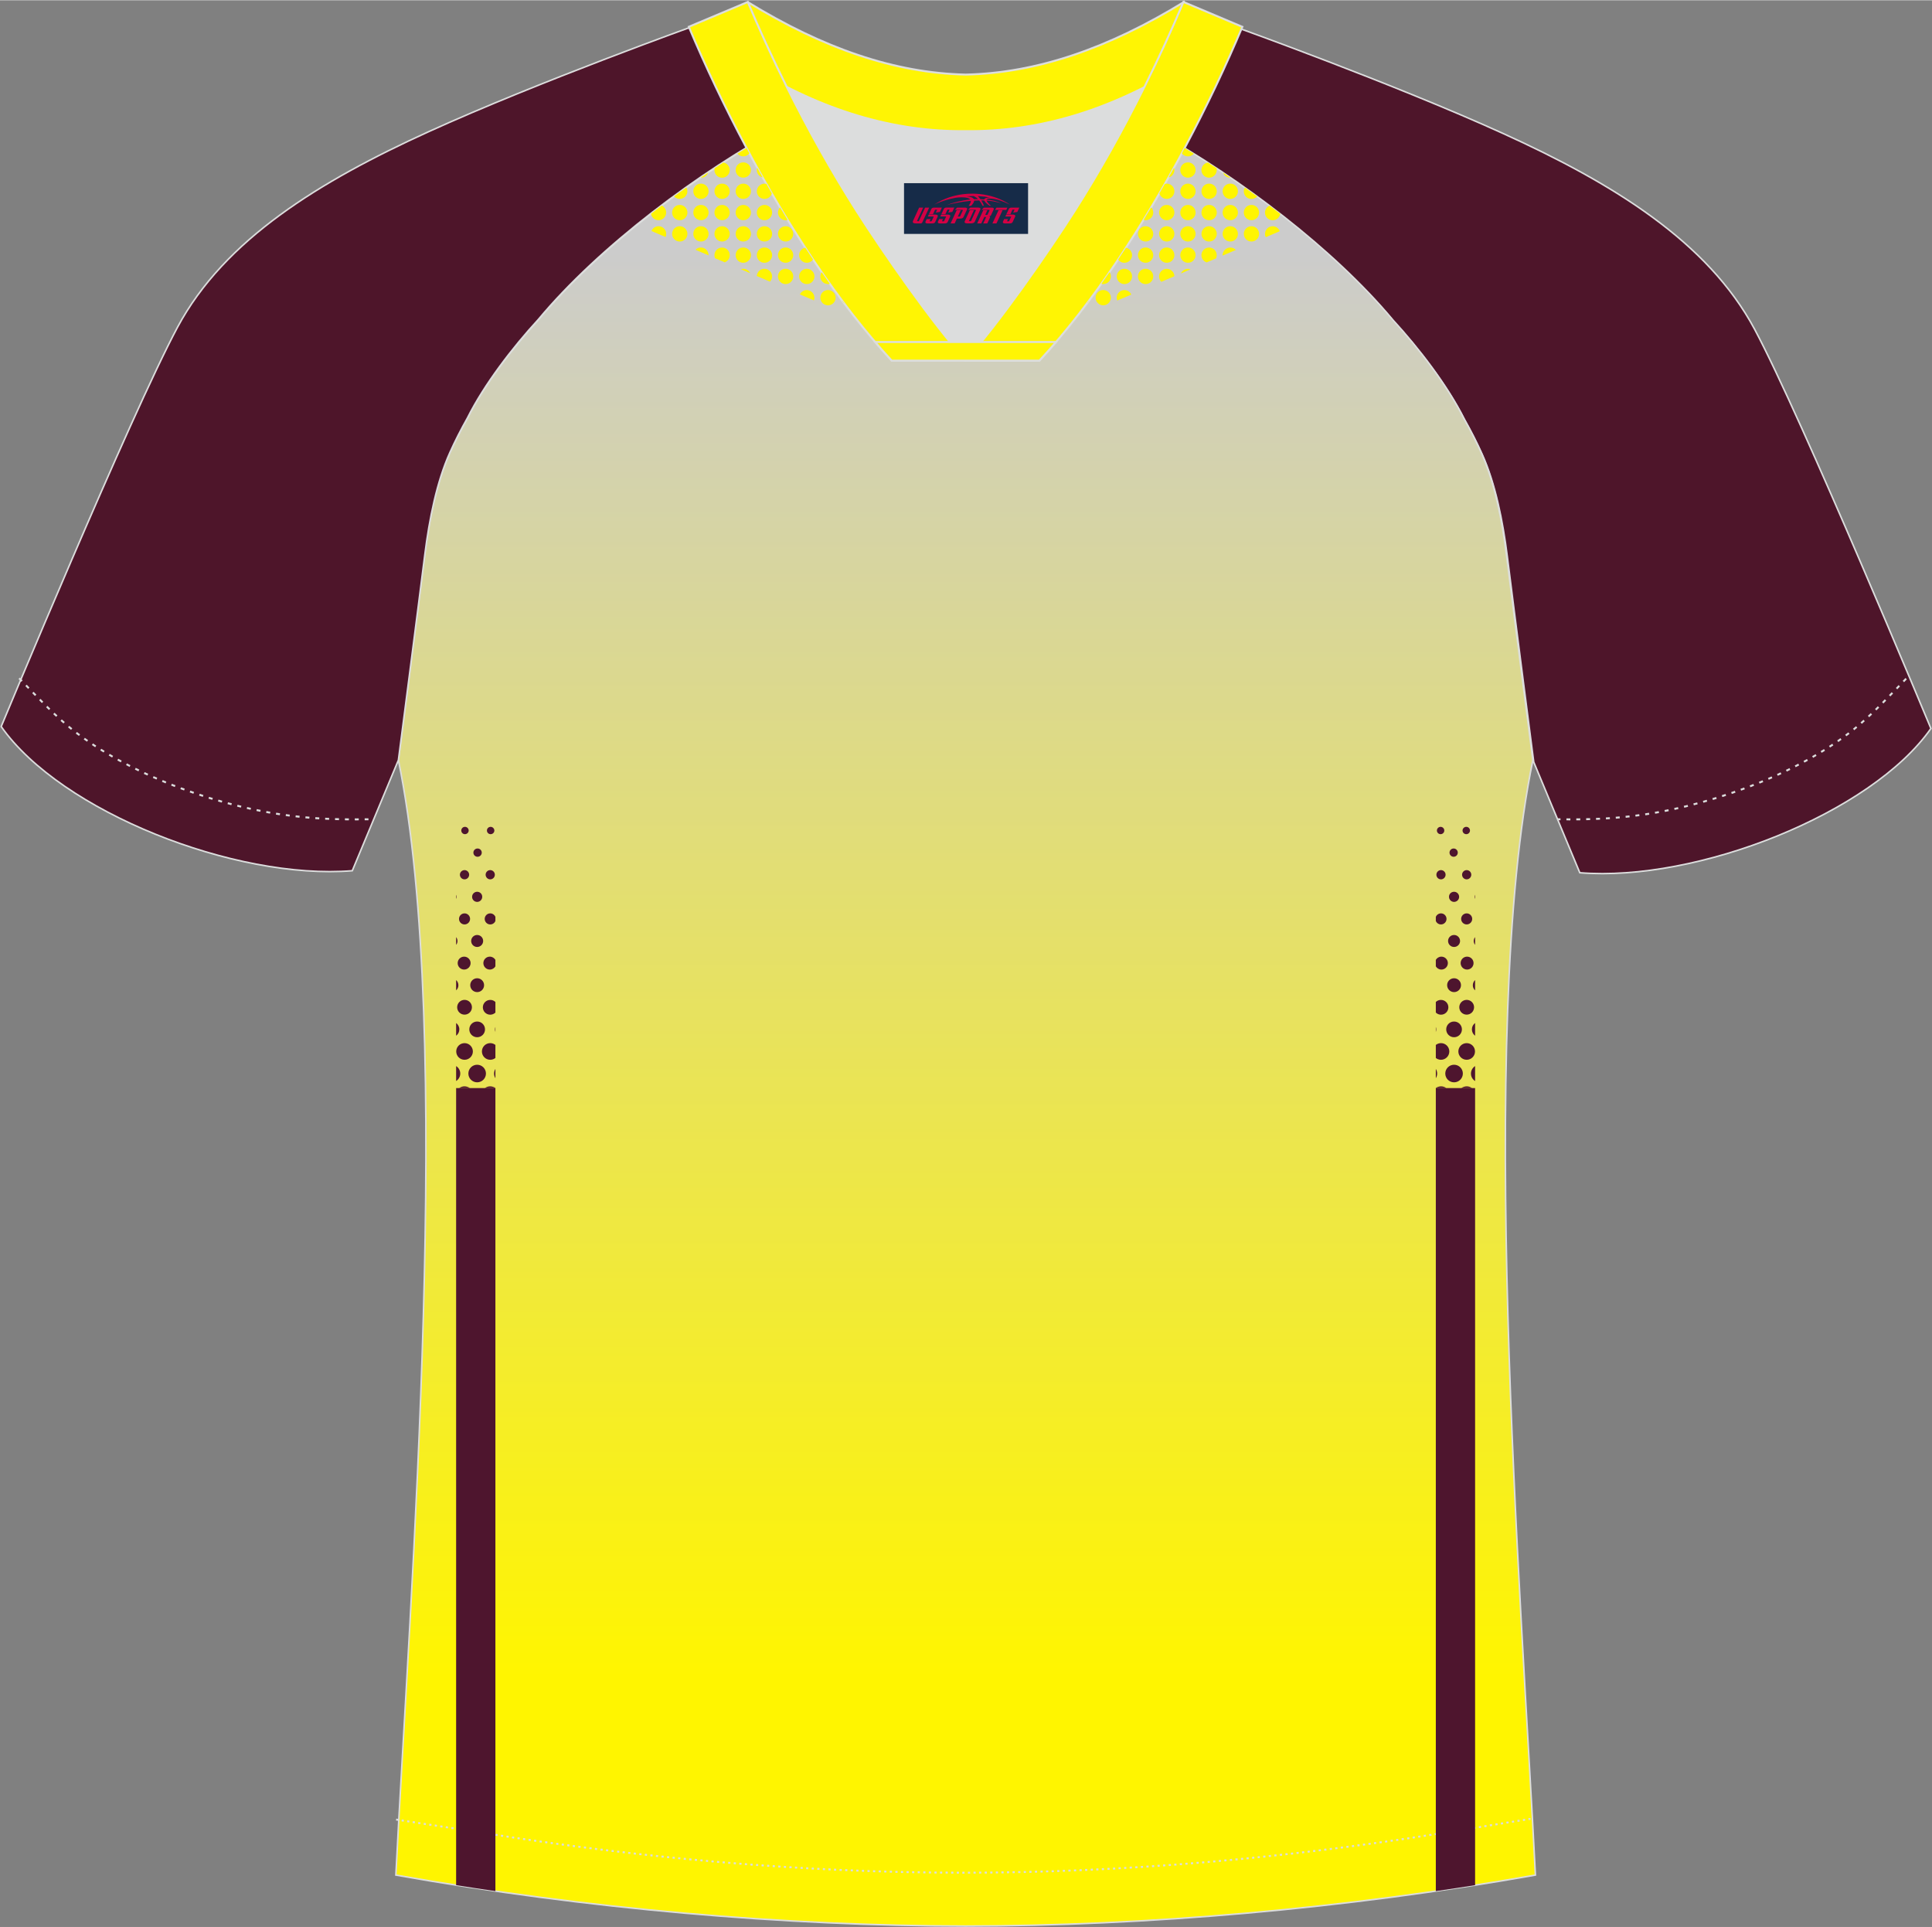 <?xml version="1.0" encoding="utf-8"?>
<!-- Generator: Adobe Illustrator 19.0.0, SVG Export Plug-In . SVG Version: 6.00 Build 0)  -->
<svg xmlns="http://www.w3.org/2000/svg" xmlns:xlink="http://www.w3.org/1999/xlink" version="1.1" id="图层_1" x="0px" y="0px" width="374px" height="373px" viewBox="-118.06 210.33 373.8 372.7" enable-background="new -118.06 210.33 373.8 372.7" xml:space="preserve">
<rect x="-118.06" y="210.33" width="373.8" height="372.7" fill="#808080" stroke="none"/>
<g id="XMLID_20_">
	<path fill="#4E152A" stroke="#DCDDDD" stroke-width="0.3" stroke-miterlimit="22.926" d="M104.03,235.06   c7.08-5.95,12.46-12.55,16.99-19.55c0,0,30.63,10.99,51.78,20.61c21.15,9.61,39.54,20.88,48.62,37.85s34.11,77.23,34.11,77.23   c-11.56,16.47-45.26,29.73-67.93,27.9l-8.91-21.4c0,0-3.8-29.24-5.12-39.81c-0.85-6.78-2.31-14.06-4.84-19.68   c-1.01-2.25-2.15-4.48-3.4-6.7c-3.26-6.52-8.77-13.67-13.7-19.02C139.74,258.23,120.39,243.8,104.03,235.06z"/>
	
		<linearGradient id="SVGID_1_" gradientUnits="userSpaceOnUse" x1="-1924.201" y1="587.158" x2="-1924.201" y2="311.36" gradientTransform="matrix(1 0 0 1 1992.971 -52.389)">
		<stop offset="0" style="stop-color:#FFF500"/>
		<stop offset="1" style="stop-color:#CCCCCC"/>
	</linearGradient>
	<path fill="url(#SVGID_1_)" stroke="#DCDDDD" stroke-width="0.3" stroke-miterlimit="22.926" d="M173.41,317.62   c1.27,10.18,4.85,37.71,5.11,39.69c-10.86,52.55-2.19,162.18,0.49,215.68c-36.81,6.52-75.42,9.83-110.24,9.86   c-34.82-0.03-73.43-3.33-110.24-9.86c2.68-53.5,11.35-163.13,0.49-215.68c0.25-1.98,3.83-29.51,5.1-39.69   c0.85-6.78,2.31-14.06,4.84-19.68c1.01-2.25,2.15-4.48,3.4-6.7c3.26-6.52,8.77-13.67,13.69-19.02   c11.2-13.44,29.03-27.02,44.74-35.86c0.96-0.54-1.02-15.4-0.07-15.91c3.94,3.31,25.19,3.25,30.32,6.12l-2.65,0.68   c6.1,2.82,12.98,4.24,19.71,4.25c6.74-0.01-2.73-1.43,3.36-4.26l5.69-2.51c5.14-2.86,16.2-2.27,20.14-5.59   c0.73,0.39-1.96,16.43-1.22,16.84c15.87,8.82,34.04,22.6,45.4,36.23c4.92,5.36,10.44,12.51,13.7,19.02c1.25,2.22,2.39,4.46,3.4,6.7   C171.1,303.56,172.57,310.84,173.41,317.62z"/>
	<path fill="#4E152A" stroke="#DCDDDD" stroke-width="0.3" stroke-miterlimit="22.926" d="M33.67,234.67   c-7.08-5.95-12.46-12.55-16.99-19.54c0,0-30.63,10.99-51.78,20.61c-21.15,9.61-39.54,20.88-48.62,37.85s-34.11,77.23-34.11,77.23   c11.56,16.47,45.25,29.73,67.93,27.89l8.92-21.4c0,0,3.8-29.24,5.12-39.81c0.85-6.78,2.31-14.06,4.84-19.68   c1.01-2.25,2.15-4.48,3.4-6.7c3.26-6.52,8.77-13.67,13.69-19.02C-2.05,257.84,17.3,243.41,33.67,234.67z"/>
	<path fill="none" stroke="#DCDDDD" stroke-width="0.38" stroke-miterlimit="22.926" stroke-dasharray="0.765,1.147" d="   M-114.35,341.48c2.92,3.02,6.09,6.41,9.27,9.1c10.32,8.74,27.36,15.21,41.6,17.27c5.61,0.81,10.34,0.99,16.71,0.91"/>
	<path fill="none" stroke="#DCDDDD" stroke-width="0.38" stroke-miterlimit="22.926" stroke-dasharray="0.432,0.648" d="   M-41.42,562.25c1.31,0.21,15.14,2.3,16.45,2.51c30.89,4.95,61.95,7.77,93.3,7.77c30.85,0,61.41-2.73,91.81-7.53   c1.81-0.28,16.13-2.59,17.93-2.89"/>
	<path fill="none" stroke="#DCDDDD" stroke-width="0.38" stroke-miterlimit="22.926" stroke-dasharray="0.765,1.147" d="   M250.74,341.56c-2.9,3-6.04,6.35-9.19,9.02c-10.31,8.74-27.36,15.21-41.6,17.27c-5.61,0.81-10.34,0.99-16.71,0.91"/>
	<path fill="#FFF503" stroke="#DCDDDD" stroke-width="0.38" stroke-miterlimit="22.926" d="M27.3,223.23   c13.69,8.44,27.53,12.57,41.51,12.42c13.98,0.15,27.82-3.98,41.51-12.42c1.75-6.97,0.68-12.56,0.68-12.56   c-14.63,8.96-28.42,13.72-42.2,14.04c-13.77-0.31-27.57-5.07-42.2-14.04C26.62,210.66,25.55,216.26,27.3,223.23z"/>
	<path fill="#DCDDDD" d="M99.98,228.77c-10.31,4.7-20.7,6.99-31.17,6.88c-10.47,0.11-20.86-2.17-31.17-6.88   c-1.16-0.53-2.32-1.09-3.48-1.68c4.1,8.24,8.7,16.46,13.6,24.17c4.88,7.67,14.79,21.97,21.04,28.72l-0.04,0.06   c6.25-6.75,16.15-21.05,21.04-28.72c4.91-7.71,9.5-15.93,13.6-24.17l0.02-0.04C102.28,227.69,101.13,228.25,99.98,228.77z"/>
	<path fill="#FFF503" stroke="#DCDDDD" stroke-width="0.38" stroke-miterlimit="22.926" d="M33.99,226.74   c-2.69-5.4-5.15-10.81-7.37-16.08l-11.41,4.8c3.2,7.6,6.93,15.5,11.06,23.25c8.22,15.44,17.99,30.33,28.21,41.32h14.28l0.04-0.06   c-6.25-6.75-16.15-21.05-21.04-28.72c-4.91-7.71-9.5-15.93-13.6-24.17C34.1,226.97,34.04,226.86,33.99,226.74z"/>
	<path fill="#FFF503" stroke="#DCDDDD" stroke-width="0.38" stroke-miterlimit="22.926" d="M103.54,226.74   c2.68-5.4,5.16-10.81,7.37-16.08l11.4,4.81c-3.2,7.6-6.93,15.5-11.06,23.25c-8.22,15.44-18,30.33-28.21,41.32H68.76l-0.04-0.06   c6.25-6.75,16.15-21.05,21.04-28.72c4.91-7.71,9.5-15.93,13.6-24.17C103.43,226.97,103.49,226.86,103.54,226.74z"/>
	<path fill="#FFF501" d="M7.9,251.63c0.68-0.53,1.37-1.06,2.06-1.58c0.52,0.23,0.87,0.75,0.87,1.35c0,0.81-0.66,1.48-1.48,1.48   C8.63,252.88,8.01,252.34,7.9,251.63L7.9,251.63z M12.36,248.27c0.79-0.58,1.59-1.15,2.38-1.72c0.12,0.22,0.19,0.47,0.19,0.73   c0,0.81-0.66,1.48-1.48,1.48C13.02,248.76,12.63,248.57,12.36,248.27L12.36,248.27z M17.49,244.65c0.49-0.33,0.98-0.66,1.46-0.99   c-0.2,0.58-0.75,0.99-1.4,0.99H17.49L17.49,244.65z M20.22,242.81c0.56-0.37,1.12-0.73,1.68-1.09c0.7,0.12,1.23,0.72,1.23,1.46   c0,0.81-0.66,1.48-1.48,1.48s-1.48-0.66-1.48-1.48C20.18,243.05,20.19,242.93,20.22,242.81L20.22,242.81z M24.62,240   c0.59-0.36,1.18-0.73,1.76-1.08c0.18,0.34,0.36,0.68,0.55,1.02c-0.27,0.36-0.7,0.59-1.18,0.59C25.29,240.53,24.89,240.33,24.62,240   L24.62,240z M111.15,238.92c0.59,0.35,1.17,0.71,1.76,1.08c-0.27,0.32-0.68,0.53-1.13,0.53c-0.48,0-0.91-0.23-1.18-0.59   L111.15,238.92L111.15,238.92z M115.63,241.72c0.56,0.36,1.12,0.73,1.68,1.09c0.03,0.12,0.04,0.24,0.04,0.36   c0,0.81-0.66,1.48-1.48,1.48s-1.48-0.66-1.48-1.48C114.4,242.44,114.93,241.83,115.63,241.72L115.63,241.72z M118.58,243.66   c0.49,0.33,0.98,0.66,1.46,0.99h-0.07C119.33,244.65,118.78,244.23,118.58,243.66L118.58,243.66z M122.79,246.56   c0.8,0.56,1.59,1.14,2.38,1.72c-0.27,0.3-0.66,0.49-1.1,0.49c-0.82,0-1.48-0.66-1.48-1.48   C122.59,247.02,122.67,246.77,122.79,246.56L122.79,246.56z M127.57,250.06c0.69,0.52,1.38,1.05,2.06,1.58   c-0.11,0.71-0.72,1.25-1.46,1.25c-0.81,0-1.48-0.66-1.48-1.48C126.69,250.8,127.05,250.29,127.57,250.06L127.57,250.06z    M39.42,268.39c0.06-0.16,0.09-0.34,0.09-0.52c0-0.81-0.66-1.48-1.48-1.48c-0.59,0-1.09,0.34-1.33,0.84L39.42,268.39L39.42,268.39z    M42.14,269.34c0.82,0,1.48-0.66,1.48-1.48s-0.66-1.48-1.48-1.48c-0.81,0-1.48,0.66-1.48,1.48S41.32,269.34,42.14,269.34   L42.14,269.34z M44.86,268.42c0.1,0.24,0.25,0.44,0.45,0.6L44.86,268.42L44.86,268.42z M92.21,269.03c0.2-0.16,0.35-0.36,0.45-0.6   L92.21,269.03L92.21,269.03z M95.39,269.34c0.81,0,1.48-0.66,1.48-1.48s-0.66-1.48-1.48-1.48s-1.48,0.66-1.48,1.48   S94.58,269.34,95.39,269.34L95.39,269.34z M100.83,267.26c-0.23-0.51-0.75-0.87-1.35-0.87c-0.82,0-1.48,0.66-1.48,1.48   c0,0.19,0.04,0.38,0.1,0.55L100.83,267.26L100.83,267.26z M35.12,227.57l0.02,0.01l0,0L35.12,227.57L35.12,227.57z M103.26,227.19   l0.07-0.04l0,0L103.26,227.19L103.26,227.19z M43.56,231.2L43.56,231.2l-0.04-0.02L43.56,231.2L43.56,231.2z M59.98,235.17   L59.98,235.17l-0.27-0.03L59.98,235.17L59.98,235.17z M63.97,235.53L63.97,235.53l-0.26-0.02L63.97,235.53L63.97,235.53z    M65.4,235.6L65.4,235.6h0.04H65.4L65.4,235.6z M77.55,235.18L77.55,235.18l0.27-0.03L77.55,235.18L77.55,235.18z M25.75,244.65   c0.81,0,1.48-0.66,1.48-1.48c0-0.82-0.66-1.48-1.48-1.48s-1.48,0.66-1.48,1.48C24.27,243.99,24.93,244.65,25.75,244.65   L25.75,244.65z M28.44,242.72c-0.05,0.14-0.07,0.29-0.07,0.45c0,0.69,0.48,1.28,1.13,1.43C29.14,243.98,28.79,243.35,28.44,242.72   L28.44,242.72z M108.03,244.61c0.65-0.16,1.13-0.74,1.13-1.43c0-0.16-0.02-0.31-0.07-0.45   C108.74,243.35,108.39,243.98,108.03,244.61L108.03,244.61z M111.78,244.65c0.82,0,1.48-0.66,1.48-1.48c0-0.82-0.66-1.48-1.48-1.48   c-0.81,0-1.48,0.66-1.48,1.48C110.3,243.99,110.97,244.65,111.78,244.65L111.78,244.65z M17.56,248.76c0.81,0,1.48-0.66,1.48-1.48   c0-0.81-0.66-1.48-1.48-1.48s-1.48,0.66-1.48,1.48C16.08,248.1,16.74,248.76,17.56,248.76L17.56,248.76z M21.65,248.76   c0.81,0,1.48-0.66,1.48-1.48c0-0.81-0.66-1.48-1.48-1.48s-1.48,0.66-1.48,1.48C20.18,248.1,20.84,248.76,21.65,248.76L21.65,248.76   z M25.75,248.76c0.81,0,1.48-0.66,1.48-1.48c0-0.81-0.66-1.48-1.48-1.48s-1.48,0.66-1.48,1.48   C24.27,248.1,24.93,248.76,25.75,248.76L25.75,248.76z M29.85,248.76c0.68,0,1.24-0.45,1.42-1.07c-0.35-0.61-0.71-1.22-1.06-1.84   c-0.12-0.03-0.24-0.04-0.36-0.04c-0.82,0-1.48,0.66-1.48,1.48C28.37,248.1,29.03,248.76,29.85,248.76L29.85,248.76z M107.68,248.76   c0.82,0,1.48-0.66,1.48-1.48c0-0.81-0.66-1.48-1.48-1.48c-0.12,0-0.24,0.02-0.36,0.04c-0.35,0.61-0.7,1.23-1.06,1.84   C106.44,248.31,107.01,248.76,107.68,248.76L107.68,248.76z M111.78,248.76c0.82,0,1.48-0.66,1.48-1.48c0-0.81-0.66-1.48-1.48-1.48   c-0.81,0-1.48,0.66-1.48,1.48C110.3,248.1,110.97,248.76,111.78,248.76L111.78,248.76z M115.88,248.76c0.82,0,1.48-0.66,1.48-1.48   c0-0.81-0.66-1.48-1.48-1.48s-1.48,0.66-1.48,1.48C114.4,248.1,115.06,248.76,115.88,248.76L115.88,248.76z M119.97,248.76   c0.82,0,1.48-0.66,1.48-1.48c0-0.81-0.66-1.48-1.48-1.48c-0.81,0-1.48,0.66-1.48,1.48C118.5,248.1,119.16,248.76,119.97,248.76   L119.97,248.76z M13.46,252.88c0.82,0,1.48-0.66,1.48-1.48c0-0.82-0.66-1.48-1.48-1.48s-1.48,0.66-1.48,1.48   C11.98,252.22,12.64,252.88,13.46,252.88L13.46,252.88z M17.56,252.88c0.81,0,1.48-0.66,1.48-1.48c0-0.82-0.66-1.48-1.48-1.48   s-1.48,0.66-1.48,1.48C16.08,252.22,16.74,252.88,17.56,252.88L17.56,252.88z M21.65,252.88c0.81,0,1.48-0.66,1.48-1.48   c0-0.82-0.66-1.48-1.48-1.48s-1.48,0.66-1.48,1.48C20.18,252.22,20.84,252.88,21.65,252.88L21.65,252.88z M25.75,252.88   c0.81,0,1.48-0.66,1.48-1.48c0-0.82-0.66-1.48-1.48-1.48s-1.48,0.66-1.48,1.48C24.27,252.22,24.93,252.88,25.75,252.88   L25.75,252.88z M29.85,252.88c0.82,0,1.48-0.66,1.48-1.48c0-0.82-0.66-1.48-1.48-1.48s-1.48,0.66-1.48,1.48   C28.37,252.22,29.03,252.88,29.85,252.88L29.85,252.88z M33.94,252.88c0.14,0,0.27-0.02,0.39-0.05c-0.49-0.81-0.99-1.61-1.47-2.43   c-0.24,0.26-0.4,0.62-0.4,1.01C32.47,252.22,33.13,252.88,33.94,252.88L33.94,252.88z M103.59,252.88c0.82,0,1.48-0.66,1.48-1.48   c0-0.39-0.15-0.74-0.4-1.01c-0.49,0.81-0.98,1.62-1.47,2.43C103.32,252.86,103.45,252.88,103.59,252.88L103.59,252.88z    M107.68,252.88c0.82,0,1.48-0.66,1.48-1.48c0-0.82-0.66-1.48-1.48-1.48s-1.48,0.66-1.48,1.48   C106.21,252.22,106.87,252.88,107.68,252.88L107.68,252.88z M111.78,252.88c0.82,0,1.48-0.66,1.48-1.48c0-0.82-0.66-1.48-1.48-1.48   c-0.81,0-1.48,0.66-1.48,1.48C110.3,252.22,110.97,252.88,111.78,252.88L111.78,252.88z M115.88,252.88c0.82,0,1.48-0.66,1.48-1.48   c0-0.82-0.66-1.48-1.48-1.48s-1.48,0.66-1.48,1.48C114.4,252.22,115.06,252.88,115.88,252.88L115.88,252.88z M119.97,252.88   c0.82,0,1.48-0.66,1.48-1.48c0-0.82-0.66-1.48-1.48-1.48c-0.81,0-1.48,0.66-1.48,1.48C118.5,252.22,119.16,252.88,119.97,252.88   L119.97,252.88z M124.07,252.88c0.81,0,1.48-0.66,1.48-1.48c0-0.82-0.66-1.48-1.48-1.48c-0.82,0-1.48,0.66-1.48,1.48   C122.59,252.22,123.25,252.88,124.07,252.88L124.07,252.88z M10.71,256.13c0.08-0.19,0.13-0.39,0.13-0.61   c0-0.81-0.66-1.48-1.48-1.48c-0.62,0-1.15,0.38-1.37,0.92L10.71,256.13L10.71,256.13z M13.46,257c0.82,0,1.48-0.66,1.48-1.48   c0-0.81-0.66-1.48-1.48-1.48s-1.48,0.66-1.48,1.48C11.98,256.34,12.64,257,13.46,257L13.46,257z M17.56,257   c0.81,0,1.48-0.66,1.48-1.48c0-0.81-0.66-1.48-1.48-1.48s-1.48,0.66-1.48,1.48S16.74,257,17.56,257L17.56,257z M21.65,257   c0.81,0,1.48-0.66,1.48-1.48c0-0.81-0.66-1.48-1.48-1.48s-1.48,0.66-1.48,1.48C20.18,256.34,20.84,257,21.65,257L21.65,257z    M25.75,257c0.81,0,1.48-0.66,1.48-1.48c0-0.81-0.66-1.48-1.48-1.48s-1.48,0.66-1.48,1.48S24.93,257,25.75,257L25.75,257z    M29.85,257c0.82,0,1.48-0.66,1.48-1.48c0-0.81-0.66-1.48-1.48-1.48s-1.48,0.66-1.48,1.48C28.37,256.34,29.03,257,29.85,257   L29.85,257z M33.94,257c0.82,0,1.48-0.66,1.48-1.48c0-0.81-0.66-1.48-1.48-1.48s-1.48,0.66-1.48,1.48   C32.47,256.34,33.13,257,33.94,257L33.94,257z M103.59,257c0.82,0,1.48-0.66,1.48-1.48c0-0.81-0.66-1.48-1.48-1.48   c-0.81,0-1.48,0.66-1.48,1.48S102.77,257,103.59,257L103.59,257z M107.68,257c0.82,0,1.48-0.66,1.48-1.48   c0-0.81-0.66-1.48-1.48-1.48s-1.48,0.66-1.48,1.48C106.21,256.34,106.87,257,107.68,257L107.68,257z M111.78,257   c0.82,0,1.48-0.66,1.48-1.48c0-0.81-0.66-1.48-1.48-1.48c-0.81,0-1.48,0.66-1.48,1.48S110.97,257,111.78,257L111.78,257z    M115.88,257c0.82,0,1.48-0.66,1.48-1.48c0-0.81-0.66-1.48-1.48-1.48s-1.48,0.66-1.48,1.48C114.4,256.34,115.06,257,115.88,257   L115.88,257z M119.97,257c0.82,0,1.48-0.66,1.48-1.48c0-0.81-0.66-1.48-1.48-1.48c-0.81,0-1.48,0.66-1.48,1.48   C118.5,256.34,119.16,257,119.97,257L119.97,257z M124.07,257c0.81,0,1.48-0.66,1.48-1.48c0-0.81-0.66-1.48-1.48-1.48   c-0.82,0-1.48,0.66-1.48,1.48C122.59,256.34,123.25,257,124.07,257L124.07,257z M129.55,255c-0.21-0.56-0.75-0.96-1.38-0.96   c-0.81,0-1.48,0.66-1.48,1.48c0,0.23,0.05,0.44,0.15,0.64L129.55,255L129.55,255z M19.03,259.68v-0.05c0-0.81-0.66-1.48-1.48-1.48   c-0.41,0-0.79,0.17-1.05,0.44L19.03,259.68L19.03,259.68z M22.17,261.02c0.56-0.21,0.96-0.75,0.96-1.38c0-0.81-0.66-1.48-1.48-1.48   s-1.48,0.66-1.48,1.48c0,0.21,0.04,0.41,0.12,0.59L22.17,261.02L22.17,261.02z M25.75,261.11c0.81,0,1.48-0.66,1.48-1.48   s-0.66-1.48-1.48-1.48s-1.48,0.66-1.48,1.48S24.93,261.11,25.75,261.11L25.75,261.11z M29.85,261.11c0.82,0,1.48-0.66,1.48-1.48   s-0.66-1.48-1.48-1.48s-1.48,0.66-1.48,1.48S29.03,261.11,29.85,261.11L29.85,261.11z M33.94,261.11c0.82,0,1.48-0.66,1.48-1.48   s-0.66-1.48-1.48-1.48s-1.48,0.66-1.48,1.48S33.13,261.11,33.94,261.11L33.94,261.11z M38.04,261.11c0.5,0,0.94-0.25,1.21-0.63   c-0.51-0.76-1.01-1.52-1.52-2.29c-0.67,0.14-1.17,0.73-1.17,1.44C36.56,260.45,37.22,261.11,38.04,261.11L38.04,261.11z    M99.49,261.11c0.82,0,1.48-0.66,1.48-1.48c0-0.71-0.5-1.3-1.17-1.44c-0.5,0.77-1.01,1.53-1.52,2.29   C98.55,260.86,98.99,261.11,99.49,261.11L99.49,261.11z M103.59,261.11c0.82,0,1.48-0.66,1.48-1.48s-0.66-1.48-1.48-1.48   c-0.81,0-1.48,0.66-1.48,1.48S102.77,261.11,103.59,261.11L103.59,261.11z M107.68,261.11c0.82,0,1.48-0.66,1.48-1.48   s-0.66-1.48-1.48-1.48s-1.48,0.66-1.48,1.48S106.87,261.11,107.68,261.11L107.68,261.11z M111.78,261.11   c0.82,0,1.48-0.66,1.48-1.48s-0.66-1.48-1.48-1.48c-0.81,0-1.48,0.66-1.48,1.48S110.97,261.11,111.78,261.11L111.78,261.11z    M117.21,260.27c0.09-0.19,0.14-0.4,0.14-0.63c0-0.81-0.66-1.48-1.48-1.48s-1.48,0.66-1.48,1.48c0,0.65,0.42,1.2,1.01,1.4   L117.21,260.27L117.21,260.27z M121.05,258.63c-0.27-0.29-0.65-0.47-1.08-0.47c-0.81,0-1.48,0.66-1.48,1.48c0,0.03,0,0.05,0,0.08   L121.05,258.63L121.05,258.63z M27.08,263.12c-0.24-0.5-0.74-0.85-1.33-0.85c-0.16,0-0.32,0.03-0.47,0.08L27.08,263.12   L27.08,263.12z M30.92,264.76c0.25-0.26,0.4-0.62,0.4-1.01c0-0.81-0.66-1.48-1.48-1.48c-0.79,0-1.43,0.62-1.47,1.4L30.92,264.76   L30.92,264.76z M33.94,265.23c0.82,0,1.48-0.66,1.48-1.48c0-0.82-0.66-1.48-1.48-1.48s-1.48,0.66-1.48,1.48   C32.47,264.57,33.13,265.23,33.94,265.23L33.94,265.23z M38.04,265.23c0.82,0,1.48-0.66,1.48-1.48c0-0.82-0.66-1.48-1.48-1.48   s-1.48,0.66-1.48,1.48C36.56,264.57,37.22,265.23,38.04,265.23L38.04,265.23z M42.14,265.23c0.13,0,0.25-0.02,0.36-0.04   c-0.53-0.74-1.06-1.5-1.59-2.26c-0.16,0.24-0.25,0.52-0.25,0.83C40.66,264.57,41.32,265.23,42.14,265.23L42.14,265.23z    M95.39,265.23c0.81,0,1.48-0.66,1.48-1.48c0-0.31-0.09-0.59-0.25-0.83c-0.52,0.76-1.05,1.51-1.59,2.26   C95.15,265.21,95.27,265.23,95.39,265.23L95.39,265.23z M99.49,265.23c0.82,0,1.48-0.66,1.48-1.48c0-0.82-0.66-1.48-1.48-1.48   s-1.48,0.66-1.48,1.48C98.01,264.57,98.67,265.23,99.49,265.23L99.49,265.23z M103.59,265.23c0.82,0,1.48-0.66,1.48-1.48   c0-0.82-0.66-1.48-1.48-1.48c-0.81,0-1.48,0.66-1.48,1.48C102.11,264.57,102.77,265.23,103.59,265.23L103.59,265.23z    M109.16,263.71c-0.02-0.79-0.68-1.43-1.48-1.43c-0.82,0-1.48,0.66-1.48,1.48c0,0.4,0.16,0.77,0.42,1.03L109.16,263.71   L109.16,263.71z M112.29,262.37c-0.16-0.06-0.33-0.09-0.51-0.09c-0.6,0-1.13,0.37-1.35,0.89L112.29,262.37z"/>
	<path fill="#4E152E" d="M-29.81,420.75h7.6v155.34c-2.54-0.37-5.07-0.75-7.6-1.15V420.75z"/>
	<path fill="#4E152E" d="M-22.21,387.64v0.78c-0.15,0.4-0.54,0.68-1,0.68c-0.59,0-1.07-0.48-1.07-1.07c0-0.59,0.48-1.07,1.07-1.07   C-22.76,386.96-22.37,387.24-22.21,387.64L-22.21,387.64z M-22.21,395.95v1.26c-0.22,0.37-0.62,0.62-1.08,0.62   c-0.69,0-1.25-0.56-1.25-1.25s0.56-1.25,1.25-1.25C-22.83,395.33-22.43,395.58-22.21,395.95L-22.21,395.95z M-22.21,404.1v2.05   c-0.26,0.25-0.61,0.41-1,0.41c-0.79,0-1.43-0.64-1.43-1.43c0-0.79,0.64-1.43,1.43-1.43C-22.82,403.69-22.47,403.85-22.21,404.1   L-22.21,404.1z M-22.21,408.92v0.97c-0.05-0.15-0.08-0.31-0.08-0.48C-22.29,409.24-22.26,409.07-22.21,408.92L-22.21,408.92z    M-22.21,412.41v2.52c-0.28,0.22-0.62,0.35-1,0.35c-0.89,0-1.61-0.72-1.61-1.61c0-0.89,0.72-1.61,1.61-1.61   C-22.83,412.06-22.49,412.19-22.21,412.41L-22.21,412.41z M-22.21,417.05v1.8c-0.16-0.26-0.26-0.57-0.26-0.9   C-22.47,417.61-22.37,417.31-22.21,417.05L-22.21,417.05z M-22.21,420.73v0.02h-2.03c0.29-0.21,0.65-0.33,1.03-0.33   C-22.84,420.43-22.5,420.54-22.21,420.73L-22.21,420.73z M-27.15,420.75h-2.06c0.29-0.21,0.65-0.33,1.03-0.33   C-27.8,420.43-27.44,420.55-27.15,420.75L-27.15,420.75z M-29.81,419.39v-2.89c0.48,0.3,0.8,0.84,0.8,1.44   S-29.33,419.09-29.81,419.39L-29.81,419.39z M-29.81,410.63v-2.46c0.38,0.28,0.62,0.72,0.62,1.23   C-29.19,409.91-29.43,410.35-29.81,410.63L-29.81,410.63z M-29.81,401.85v-1.99c0.27,0.24,0.44,0.6,0.44,1   C-29.36,401.25-29.54,401.6-29.81,401.85L-29.81,401.85z M-29.81,393.04v-1.48c0.17,0.2,0.26,0.46,0.26,0.74   C-29.54,392.59-29.64,392.84-29.81,393.04L-29.81,393.04z M-29.81,384.16v-0.8c0.06,0.12,0.09,0.26,0.09,0.4   C-29.72,383.9-29.75,384.04-29.81,384.16L-29.81,384.16z M-25.74,416.24c-0.94,0-1.7,0.76-1.7,1.7s0.76,1.7,1.7,1.7   s1.7-0.76,1.7-1.7C-24.04,417.01-24.8,416.24-25.74,416.24L-25.74,416.24z M-28.18,412.06c-0.89,0-1.61,0.72-1.61,1.61   c0,0.89,0.72,1.61,1.61,1.61s1.61-0.72,1.61-1.61C-26.57,412.78-27.29,412.06-28.18,412.06L-28.18,412.06z M-25.74,407.88   c-0.84,0-1.52,0.68-1.52,1.52c0,0.84,0.68,1.52,1.52,1.52s1.52-0.68,1.52-1.52C-24.22,408.56-24.9,407.88-25.74,407.88   L-25.74,407.88z M-28.18,403.69c-0.79,0-1.43,0.64-1.43,1.43c0,0.79,0.64,1.43,1.43,1.43s1.43-0.64,1.43-1.43   C-26.75,404.33-27.39,403.69-28.18,403.69L-28.18,403.69z M-25.74,399.51c-0.74,0-1.34,0.6-1.34,1.34s0.6,1.34,1.34,1.34   s1.34-0.6,1.34-1.34S-25,399.51-25.74,399.51L-25.74,399.51z M-28.26,395.33c-0.69,0-1.25,0.56-1.25,1.25s0.56,1.25,1.25,1.25   s1.25-0.56,1.25-1.25S-27.57,395.33-28.26,395.33L-28.26,395.33z M-25.74,391.14c-0.64,0-1.16,0.52-1.16,1.16   c0,0.64,0.52,1.16,1.16,1.16s1.16-0.52,1.16-1.16C-24.58,391.66-25.09,391.14-25.74,391.14L-25.74,391.14z M-28.18,386.96   c-0.59,0-1.07,0.48-1.07,1.07c0,0.59,0.48,1.07,1.07,1.07s1.07-0.48,1.07-1.07C-27.11,387.44-27.59,386.96-28.18,386.96   L-28.18,386.96z M-25.74,382.78c-0.54,0-0.98,0.44-0.98,0.98c0,0.54,0.44,0.98,0.98,0.98s0.98-0.44,0.98-0.98   C-24.75,383.22-25.19,382.78-25.74,382.78L-25.74,382.78z M-23.21,378.59c-0.49,0-0.89,0.4-0.89,0.89c0,0.49,0.4,0.9,0.89,0.9   s0.89-0.4,0.89-0.9C-22.32,378.99-22.72,378.59-23.21,378.59L-23.21,378.59z M-28.18,378.59c-0.49,0-0.9,0.4-0.9,0.89   c0,0.49,0.4,0.9,0.9,0.9c0.49,0,0.89-0.4,0.89-0.9C-27.29,378.99-27.69,378.59-28.18,378.59L-28.18,378.59z M-25.66,374.41   c-0.44,0-0.81,0.36-0.81,0.8s0.36,0.8,0.81,0.8s0.81-0.36,0.81-0.8S-25.21,374.41-25.66,374.41L-25.66,374.41z M-23.13,370.22   c-0.4,0-0.72,0.32-0.72,0.71c0,0.4,0.32,0.71,0.72,0.71s0.72-0.32,0.72-0.71C-22.42,370.55-22.74,370.22-23.13,370.22   L-23.13,370.22z M-28.1,370.22c-0.4,0-0.71,0.32-0.71,0.71c0,0.4,0.32,0.71,0.71,0.71s0.72-0.32,0.72-0.71   C-27.38,370.55-27.7,370.22-28.1,370.22z"/>
	<path fill="#4E152E" d="M167.34,420.75h-7.6v155.34c2.54-0.37,5.07-0.75,7.6-1.15V420.75z"/>
	<path fill="#4E152E" d="M159.74,387.64v0.78c0.15,0.4,0.55,0.68,1,0.68c0.59,0,1.07-0.48,1.07-1.07c0-0.59-0.48-1.07-1.07-1.07   C160.29,386.96,159.9,387.24,159.74,387.64L159.74,387.64z M159.74,395.95v1.26c0.22,0.37,0.62,0.62,1.08,0.62   c0.69,0,1.25-0.56,1.25-1.25s-0.56-1.25-1.25-1.25C160.36,395.33,159.96,395.58,159.74,395.95L159.74,395.95z M159.74,404.1v2.05   c0.26,0.25,0.61,0.41,1,0.41c0.79,0,1.43-0.64,1.43-1.43c0-0.79-0.64-1.43-1.43-1.43C160.35,403.69,160,403.85,159.74,404.1   L159.74,404.1z M159.74,408.92v0.97c0.05-0.15,0.08-0.31,0.08-0.48C159.82,409.24,159.79,409.07,159.74,408.92L159.74,408.92z    M159.74,412.41v2.52c0.27,0.22,0.62,0.35,1,0.35c0.89,0,1.61-0.72,1.61-1.61c0-0.89-0.72-1.61-1.61-1.61   C160.36,412.06,160.02,412.19,159.74,412.41L159.74,412.41z M159.74,417.05v1.8c0.16-0.26,0.26-0.57,0.26-0.9   C160,417.61,159.9,417.31,159.74,417.05L159.74,417.05z M159.74,420.73v0.02h2.03c-0.29-0.21-0.65-0.33-1.03-0.33   C160.37,420.43,160.03,420.54,159.74,420.73L159.74,420.73z M164.68,420.75h2.06c-0.29-0.21-0.65-0.33-1.03-0.33   C165.33,420.43,164.97,420.55,164.68,420.75L164.68,420.75z M167.34,419.39v-2.89c-0.48,0.3-0.8,0.84-0.8,1.44   C166.53,418.55,166.85,419.09,167.34,419.39L167.34,419.39z M167.34,410.63v-2.46c-0.38,0.28-0.62,0.72-0.62,1.23   C166.72,409.91,166.96,410.35,167.34,410.63L167.34,410.63z M167.34,401.85v-1.99c-0.27,0.24-0.44,0.6-0.44,1   C166.89,401.25,167.06,401.6,167.34,401.85L167.34,401.85z M167.34,393.04v-1.48c-0.17,0.2-0.27,0.46-0.27,0.74   C167.07,392.59,167.17,392.84,167.34,393.04L167.34,393.04z M167.34,384.16v-0.8c-0.05,0.12-0.09,0.26-0.09,0.4   C167.25,383.9,167.28,384.04,167.34,384.16L167.34,384.16z M163.27,416.24c0.94,0,1.7,0.76,1.7,1.7s-0.76,1.7-1.7,1.7   s-1.7-0.76-1.7-1.7C161.57,417.01,162.33,416.24,163.27,416.24L163.27,416.24z M165.71,412.06c0.89,0,1.61,0.72,1.61,1.61   c0,0.89-0.72,1.61-1.61,1.61c-0.89,0-1.61-0.72-1.61-1.61C164.1,412.78,164.82,412.06,165.71,412.06L165.71,412.06z M163.27,407.88   c0.84,0,1.52,0.68,1.52,1.52c0,0.84-0.68,1.52-1.52,1.52s-1.52-0.68-1.52-1.52C161.75,408.56,162.43,407.88,163.27,407.88   L163.27,407.88z M165.71,403.69c0.79,0,1.43,0.64,1.43,1.43c0,0.79-0.64,1.43-1.43,1.43c-0.79,0-1.43-0.64-1.43-1.43   C164.28,404.33,164.92,403.69,165.71,403.69L165.71,403.69z M163.27,399.51c0.74,0,1.34,0.6,1.34,1.34s-0.6,1.34-1.34,1.34   s-1.34-0.6-1.34-1.34C161.92,400.11,162.53,399.51,163.27,399.51L163.27,399.51z M165.79,395.33c0.69,0,1.25,0.56,1.25,1.25   s-0.56,1.25-1.25,1.25s-1.25-0.56-1.25-1.25S165.1,395.33,165.79,395.33L165.79,395.33z M163.27,391.14c0.64,0,1.16,0.52,1.16,1.16   c0,0.64-0.52,1.16-1.16,1.16s-1.16-0.52-1.16-1.16C162.11,391.66,162.62,391.14,163.27,391.14L163.27,391.14z M165.71,386.96   c0.59,0,1.07,0.48,1.07,1.07c0,0.59-0.48,1.07-1.07,1.07s-1.07-0.48-1.07-1.07C164.64,387.44,165.12,386.96,165.71,386.96   L165.71,386.96z M163.27,382.78c0.54,0,0.98,0.44,0.98,0.98c0,0.54-0.44,0.98-0.98,0.98s-0.98-0.44-0.98-0.98   C162.28,383.22,162.72,382.78,163.27,382.78L163.27,382.78z M160.74,378.59c0.49,0,0.89,0.4,0.89,0.89c0,0.49-0.4,0.9-0.89,0.9   c-0.49,0-0.89-0.4-0.89-0.9C159.85,378.99,160.25,378.59,160.74,378.59L160.74,378.59z M165.71,378.59c0.49,0,0.89,0.4,0.89,0.89   c0,0.49-0.4,0.9-0.89,0.9c-0.49,0-0.89-0.4-0.89-0.9C164.82,378.99,165.22,378.59,165.71,378.59L165.71,378.59z M163.19,374.41   c0.44,0,0.8,0.36,0.8,0.8s-0.36,0.8-0.8,0.8s-0.8-0.36-0.8-0.8S162.74,374.41,163.19,374.41L163.19,374.41z M160.66,370.22   c0.4,0,0.72,0.32,0.72,0.71c0,0.4-0.32,0.71-0.72,0.71c-0.39,0-0.71-0.32-0.71-0.71C159.95,370.55,160.27,370.22,160.66,370.22   L160.66,370.22z M165.63,370.22c0.4,0,0.72,0.32,0.72,0.71c0,0.4-0.32,0.71-0.72,0.71s-0.72-0.32-0.72-0.71   C164.91,370.55,165.23,370.22,165.63,370.22z"/>
	<path fill="#FFF503" stroke="#DCDDDD" stroke-width="0.38" stroke-miterlimit="22.926" d="M68.76,280.04h14.28   c1.08-1.16,2.15-2.36,3.21-3.6H71.87h-0.09h-6.05H51.26c1.07,1.24,2.14,2.44,3.21,3.6H68.76z"/>
	
</g>
<g id="tag_logo">
	<rect y="245.71" fill="#162B48" width="24" height="9.818" x="56.85"/>
	<g>
		<path fill="#D30044" d="M72.81,248.9l0.005-0.011c0.131-0.311,1.085-0.262,2.351,0.071c0.715,0.24,1.44,0.54,2.193,0.9    c-0.218-0.147-0.447-0.289-0.682-0.42l0.011,0.005l-0.011-0.005c-1.478-0.845-3.218-1.418-5.1-1.62    c-1.282-0.115-1.658-0.082-2.411-0.055c-2.449,0.142-4.68,0.905-6.458,2.095c1.26-0.638,2.722-1.075,4.195-1.336    c1.467-0.18,2.476-0.033,2.771,0.344c-1.691,0.175-3.469,0.633-4.555,1.075c1.156-0.338,2.967-0.665,4.647-0.813    c0.016,0.251-0.115,0.567-0.415,0.96h0.475c0.376-0.382,0.584-0.725,0.595-1.004c0.333-0.022,0.66-0.033,0.971-0.033    C71.64,249.34,71.85,249.69,72.05,250.08h0.262c-0.125-0.344-0.295-0.687-0.518-1.036c0.207,0,0.393,0.005,0.567,0.011    c0.104,0.267,0.496,0.66,1.058,1.025h0.245c-0.442-0.365-0.753-0.753-0.835-1.004c1.047,0.065,1.696,0.224,2.885,0.513    C74.63,249.16,73.89,248.99,72.81,248.9z M70.37,248.81c-0.164-0.295-0.655-0.485-1.402-0.551    c0.464-0.033,0.922-0.055,1.364-0.055c0.311,0.147,0.589,0.344,0.84,0.589C70.91,248.79,70.64,248.8,70.37,248.81z M72.35,248.86c-0.224-0.016-0.458-0.027-0.715-0.044c-0.147-0.202-0.311-0.398-0.502-0.6c0.082,0,0.164,0.005,0.24,0.011    c0.72,0.033,1.429,0.125,2.138,0.273C72.84,248.46,72.46,248.62,72.35,248.86z"/>
		<path fill="#D30044" d="M59.77,250.44L58.6,252.99C58.42,253.36,58.69,253.5,59.17,253.5l0.873,0.005    c0.115,0,0.251-0.049,0.327-0.175l1.342-2.891H60.93L59.71,253.07H59.54c-0.147,0-0.185-0.033-0.147-0.125l1.156-2.504H59.77L59.77,250.44z M61.63,251.79h1.271c0.36,0,0.584,0.125,0.442,0.425L62.87,253.25C62.77,253.47,62.5,253.5,62.27,253.5H61.35c-0.267,0-0.442-0.136-0.349-0.333l0.235-0.513h0.742L61.8,253.03C61.78,253.08,61.82,253.09,61.88,253.09h0.18    c0.082,0,0.125-0.016,0.147-0.071l0.376-0.813c0.011-0.022,0.011-0.044-0.055-0.044H61.46L61.63,251.79L61.63,251.79z M62.45,251.72h-0.78l0.475-1.025c0.098-0.218,0.338-0.256,0.578-0.256H64.17L63.78,251.28L63,251.4l0.262-0.562H62.97c-0.082,0-0.12,0.016-0.147,0.071L62.45,251.72L62.45,251.72z M64.04,251.79L63.87,252.16h1.069c0.06,0,0.06,0.016,0.049,0.044    L64.61,253.02C64.59,253.07,64.55,253.09,64.47,253.09H64.29c-0.055,0-0.104-0.011-0.082-0.06l0.175-0.376H63.64L63.41,253.17C63.31,253.36,63.49,253.5,63.76,253.5h0.916c0.24,0,0.502-0.033,0.605-0.251l0.475-1.031c0.142-0.3-0.082-0.425-0.442-0.425H64.04L64.04,251.79z M64.85,251.72l0.371-0.818c0.022-0.055,0.06-0.071,0.147-0.071h0.295L65.4,251.39l0.791-0.115l0.387-0.845H65.13c-0.24,0-0.48,0.038-0.578,0.256L64.08,251.72L64.85,251.72L64.85,251.72z M67.25,252.18h0.278c0.087,0,0.153-0.022,0.202-0.115    l0.496-1.075c0.033-0.076-0.011-0.12-0.125-0.12H66.7l0.431-0.431h1.522c0.355,0,0.485,0.153,0.393,0.355l-0.676,1.445    c-0.06,0.125-0.175,0.333-0.644,0.327l-0.649-0.005L66.64,253.5H65.86l1.178-2.558h0.785L67.25,252.18L67.25,252.18z     M69.84,252.99c-0.022,0.049-0.06,0.076-0.142,0.076h-0.191c-0.082,0-0.109-0.027-0.082-0.076l0.944-2.051h-0.785l-0.987,2.138    c-0.125,0.273,0.115,0.415,0.453,0.415h0.72c0.327,0,0.649-0.071,0.769-0.322l1.085-2.384c0.093-0.202-0.06-0.355-0.415-0.355    h-1.533l-0.431,0.431h1.38c0.115,0,0.164,0.033,0.131,0.104L69.84,252.99L69.84,252.99z M72.56,251.86h0.278    c0.087,0,0.158-0.022,0.202-0.115l0.344-0.753c0.033-0.076-0.011-0.12-0.125-0.12h-1.402l0.425-0.431h1.527    c0.355,0,0.485,0.153,0.393,0.355l-0.529,1.124c-0.044,0.093-0.147,0.18-0.393,0.18c0.224,0.011,0.256,0.158,0.175,0.327    l-0.496,1.075h-0.785l0.54-1.167c0.022-0.055-0.005-0.087-0.104-0.087h-0.235L71.79,253.5h-0.785l1.178-2.558h0.785L72.56,251.86L72.56,251.86z M75.13,250.95L73.95,253.5h0.785l1.184-2.558H75.13L75.13,250.95z M76.64,250.88l0.202-0.431h-2.1l-0.295,0.431    H76.64L76.64,250.88z M76.62,251.79h1.271c0.36,0,0.584,0.125,0.442,0.425l-0.475,1.031c-0.104,0.218-0.371,0.251-0.605,0.251    h-0.916c-0.267,0-0.442-0.136-0.349-0.333l0.235-0.513h0.742L76.79,253.03c-0.022,0.049,0.022,0.06,0.082,0.06h0.18    c0.082,0,0.125-0.016,0.147-0.071l0.376-0.813c0.011-0.022,0.011-0.044-0.049-0.044h-1.069L76.62,251.79L76.62,251.79z     M77.43,251.72H76.65l0.475-1.025c0.098-0.218,0.338-0.256,0.578-0.256h1.451l-0.387,0.845l-0.791,0.115l0.262-0.562h-0.295    c-0.082,0-0.12,0.016-0.147,0.071L77.43,251.72z"/>
	</g>
</g>
</svg>